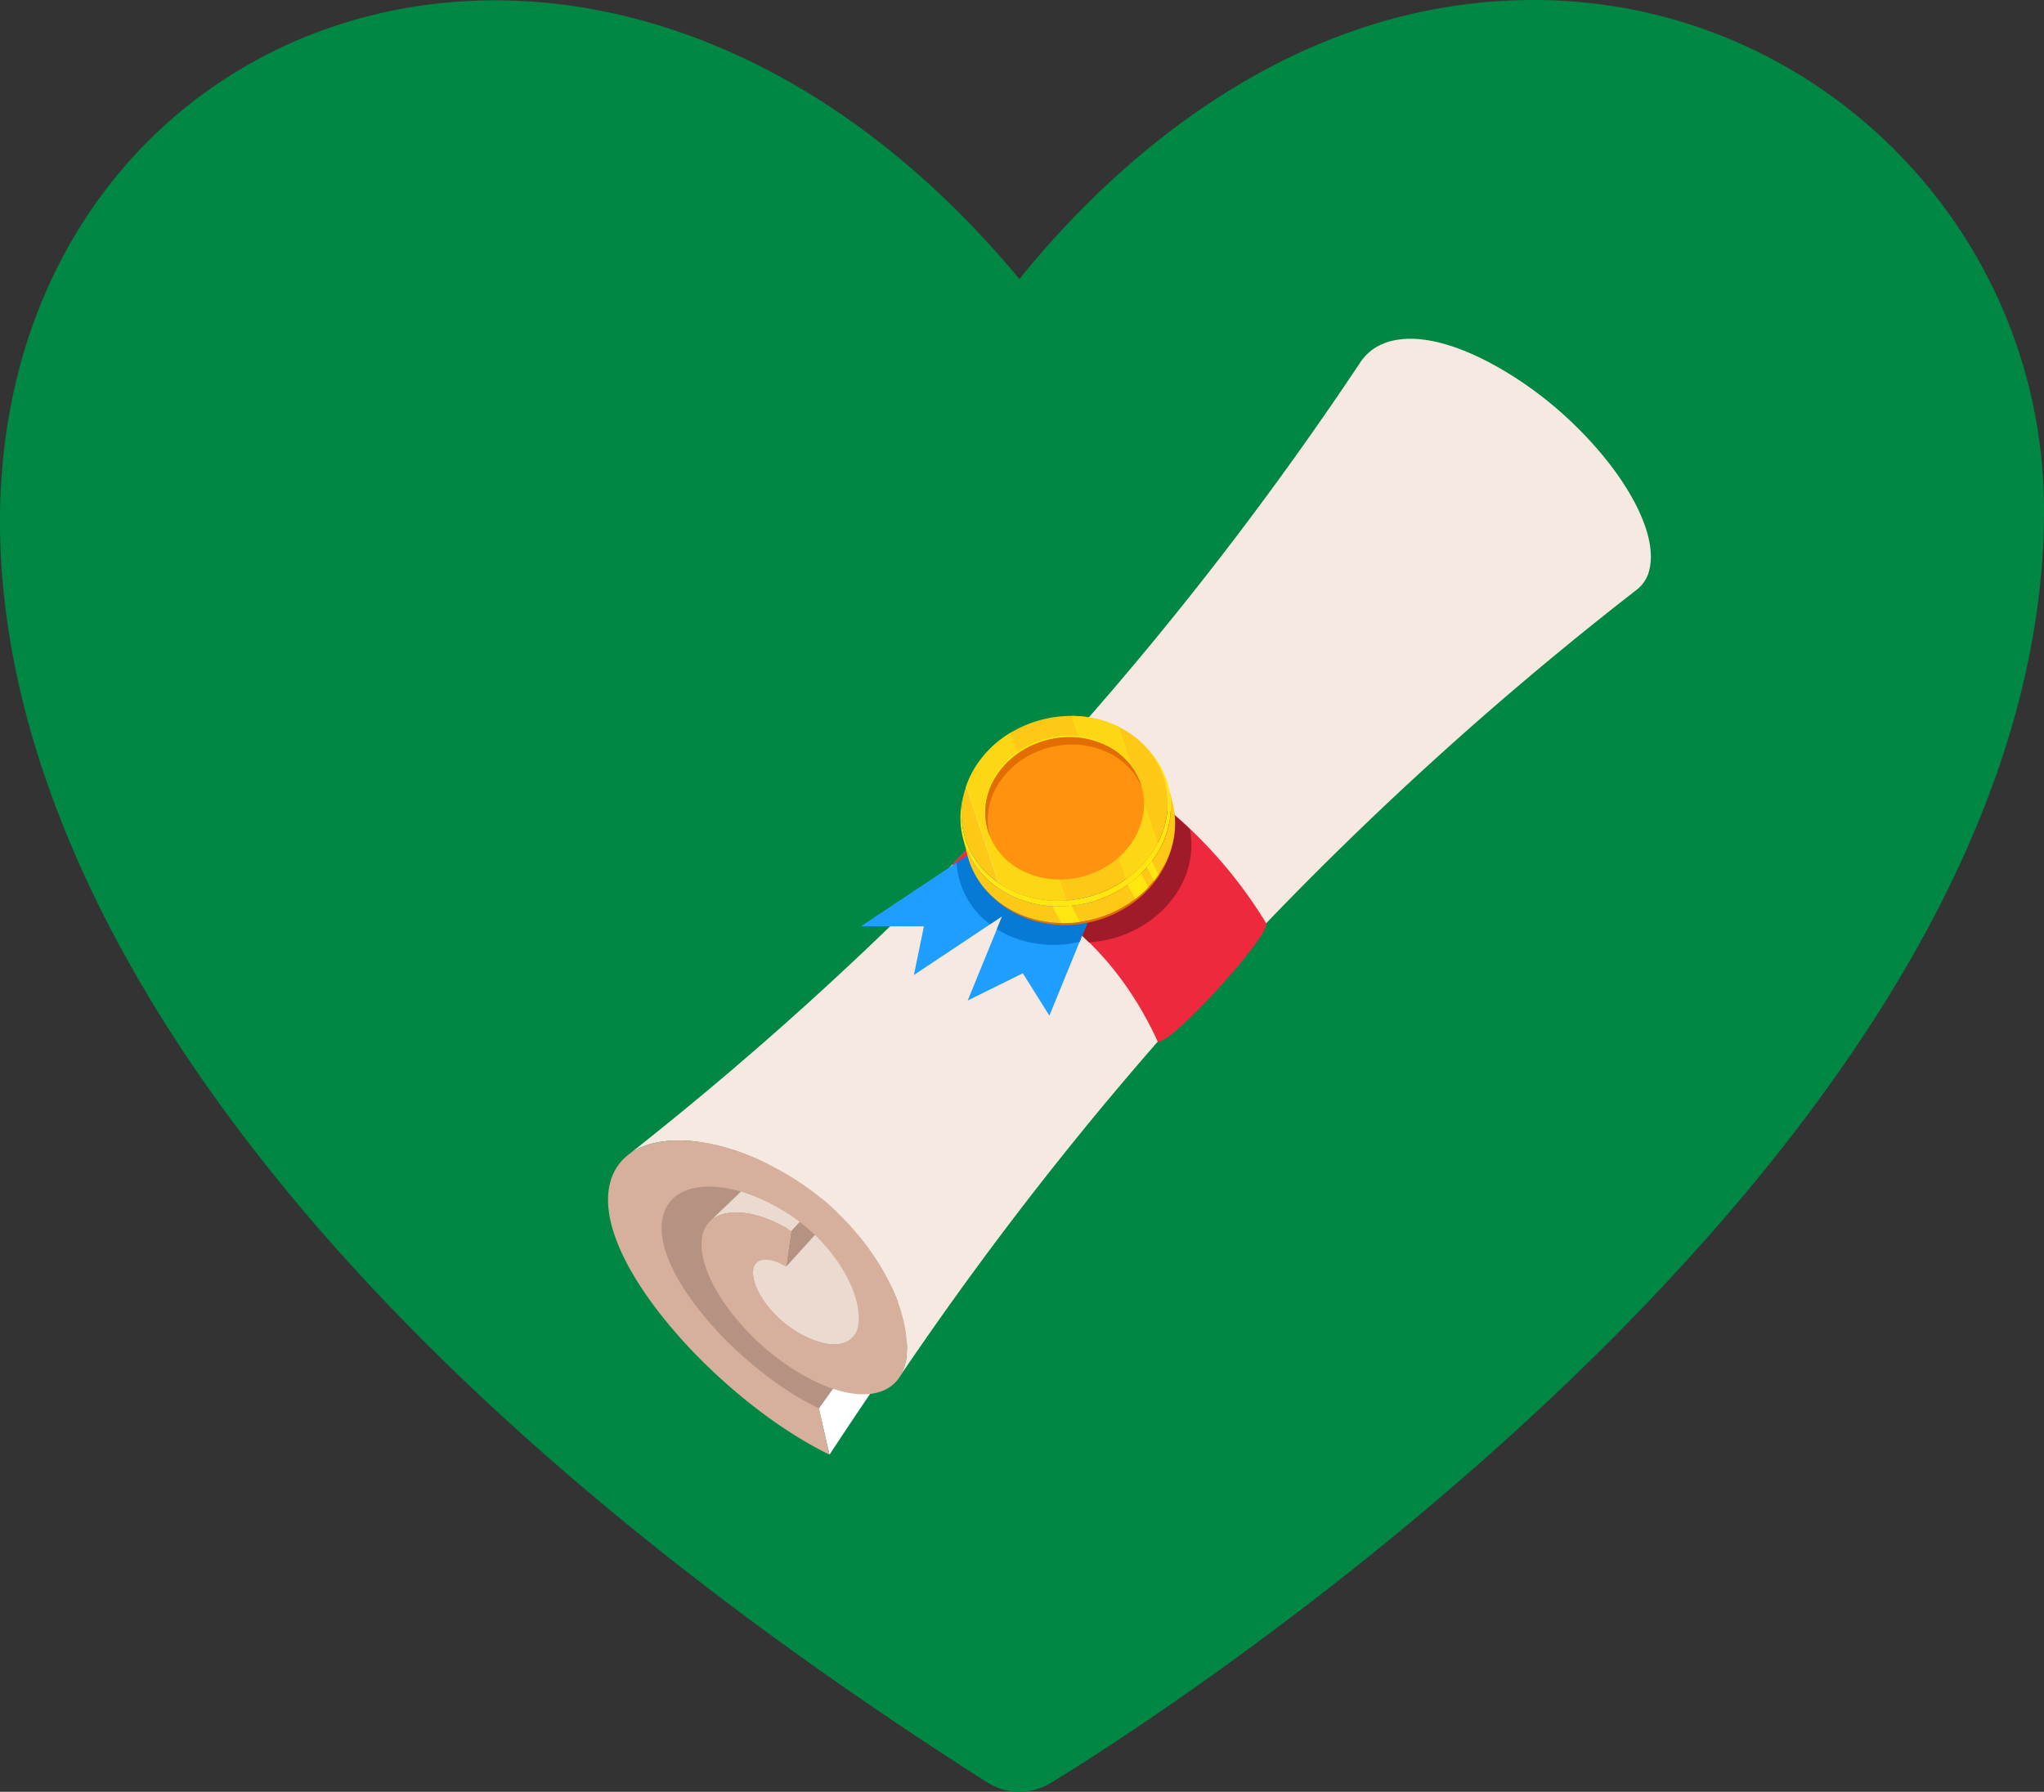 <?xml version="1.0" encoding="UTF-8"?>
<svg xmlns="http://www.w3.org/2000/svg" xmlns:xlink="http://www.w3.org/1999/xlink" width="675.692" height="592.371" viewBox="0 0 675.692 592.371">
  <rect x="0" y="0" width="675.692" height="592.371" fill="#333333" stroke="none"/>
  <defs>
    <clipPath id="clip-path">
      <rect id="Rectangle_26406" data-name="Rectangle 26406" width="344.739" height="368.925" fill="none"></rect>
    </clipPath>
  </defs>
  <g id="Group_52295" data-name="Group 52295" transform="translate(-10151.99 -8144)">
    <g id="Group_52275" data-name="Group 52275" transform="translate(3056.684 1491.564)">
      <g id="Group_52212" data-name="Group 52212" transform="translate(7095.307 6652.436)">
        <path id="Path_16219" data-name="Path 16219" d="M507.047,31.567c-83.631,0-142.741,58.318-170.055,92.25C111.246-147.976-287.349,230.74,326.781,621.11a19.849,19.849,0,0,0,20.421,0c4.722-2.832,328.491-197.577,328.491-420.9,0-92.989-75.655-168.644-168.646-168.644Z" transform="translate(-0.001 -31.567)" fill="#008744"></path>
      </g>
    </g>
    <g id="Group_52284" data-name="Group 52284" transform="translate(10352.99 8256)">
      <g id="Group_52283" data-name="Group 52283" transform="translate(0 0)" clip-path="url(#clip-path)">
        <path id="Path_35690" data-name="Path 35690" d="M5.874,82.221c-7.694,10.549-2.718,63.951,53.94,82.427l45.827-62.984L41.5,54.286Z" transform="translate(10.859 193.299)" fill="#b59281"></path>
        <path id="Path_35691" data-name="Path 35691" d="M254.3,19.458A1549.449,1549.449,0,0,0,15.288,284.365q1.635,7.518,3.5,15.274A1236.22,1236.22,0,0,1,255.061,32.278c-.2-4.228-.456-8.5-.757-12.82" transform="translate(54.437 69.285)" fill="#fff"></path>
        <path id="Path_35692" data-name="Path 35692" d="M265.91,31.307a34.251,34.251,0,0,1-5.582-4.428C255.351,22,252.223,16,252.752,11.641a3.693,3.693,0,0,1,.894-2.08C174.161,96.982,92.468,185.488,11.487,271.609a3.591,3.591,0,0,0-.912,2.061c-.6,4.278,2.709,10.462,7.867,15.5a35.671,35.671,0,0,0,5.692,4.538c8.884,5.683,16.569,6.1,19.73,1.884A1746.439,1746.439,0,0,1,287.108,34.568c-3.991,3.439-12.419,2.335-21.2-3.261" transform="translate(37.409 34.044)" fill="#ebdacf"></path>
        <path id="Path_35693" data-name="Path 35693" d="M14.568,269.321q-.9,5.863-1.66,11.853c79.143-87.931,160.9-176.36,242.354-261.856q.753-5.986,1.332-12.118C177,94.224,95.353,182.748,14.568,269.321" transform="translate(45.962 25.637)" fill="#b59281"></path>
        <path id="Path_35694" data-name="Path 35694" d="M249.332,9.113A2761.756,2761.756,0,0,1,7.4,271.371c5.026-4.7,15.7-3.639,26.772,3.275C114.958,188.073,196.61,99.553,276.2,12.525c-12.15-7.9-22.585-8.793-26.872-3.411" transform="translate(26.357 20.317)" fill="#ebdacf"></path>
        <path id="Path_35695" data-name="Path 35695" d="M314.438,28.564a126.5,126.5,0,0,0-18.457-14.909c-15.324-10.1-29.426-14.85-39.67-13.4-5.8.784-10.029,3.434-12.761,7.512A1131.134,1131.134,0,0,1,1.447,269.861c3.858-3.033,9.236-4.647,15.73-4.8,11.562-.269,25.212,4.013,38.552,12.255A89.618,89.618,0,0,1,71.4,289.631c13.956,13.728,22.922,31.469,22.215,45.5a16.216,16.216,0,0,1-2.545,8.3A1131.244,1131.244,0,0,1,334.921,82.961a11.543,11.543,0,0,0,4.2-6.745c2.837-12.027-7.712-31.145-24.687-47.651" transform="translate(5.152 -0.001)" fill="#f5e9e1"></path>
        <path id="Path_35696" data-name="Path 35696" d="M93.018,127.777c4.657.83,37.179-35.177,35.857-39.154A152.6,152.6,0,0,0,62.352,29.388Q44.134,49.8,24.917,69.313c16.957,4.273,49.475,17.641,68.1,58.464" transform="translate(88.724 104.643)" fill="#ee283d"></path>
        <path id="Path_35697" data-name="Path 35697" d="M91.505,73.574A28.265,28.265,0,0,0,95,53.981a151.518,151.518,0,0,0-32.226-23.6,39.032,39.032,0,0,0-17.231,4.4q-7.936,8.709-16.054,17.244a27.609,27.609,0,0,0-1.236,17.65,100.1,100.1,0,0,1,33.357,21.7c12.118-.739,23.8-7.238,29.9-17.805" transform="translate(97.37 108.172)" fill="#9f1b29"></path>
        <path id="Path_35698" data-name="Path 35698" d="M76.557,82.7c13.96,13.732,22.922,31.465,22.215,45.5-.784,15.7-16.957,18.868-38.105,5.167a79.8,79.8,0,0,1-12.419-9.942C36.842,112.3,29.563,98.941,31.109,89.979,32.906,79.8,46.47,79.27,60.53,88.027q-.9,5.863-1.66,11.853c-5.423-3.421-10.353-3.051-10.891.9-.593,4.283,2.714,10.467,7.872,15.5a35.67,35.67,0,0,0,5.692,4.538c11.329,7.256,20.624,5.888,21.276-2.545.661-8.542-5.081-19.73-14.029-28.518a58.2,58.2,0,0,0-9.961-7.867c-9.336-5.8-18.749-8.8-26.553-8.488-7.794.328-13.044,3.927-14.284,10.6-1.437,7.553,2.7,18.047,11.721,29.654a118.347,118.347,0,0,0,10.75,11.954c8.989,8.752,19.411,16.35,29.262,21.1q1.635,7.525,3.5,15.279c-13.459-6.531-28-17.231-40.591-29.476a170.209,170.209,0,0,1-15.242-16.861C4,98.567-1.911,83.4.543,72.684c2.157-9.4,10.225-14.266,21.787-14.558,11.562-.269,25.212,4.013,38.552,12.255A89.663,89.663,0,0,1,76.557,82.7" transform="translate(0 206.931)" fill="#d6b09c"></path>
        <path id="Path_35699" data-name="Path 35699" d="M94.368,40.3l-8.246-7.6-67.8,45.11,20.838.018L35.854,93.911,65.029,74.468,53.641,102.339l18.22-9.012,8.775,14.015,26.475-64.694Z" transform="translate(65.258 116.439)" fill="#1e9eff"></path>
        <path id="Path_35700" data-name="Path 35700" d="M61.432,32.7,25.261,56.764a27.47,27.47,0,0,0,11.06,20.382l4.018-2.677L38.6,78.724a32.408,32.408,0,0,0,4.657,2.458,36.9,36.9,0,0,0,22.681,1.742L82.421,42.648,69.678,40.3Z" transform="translate(89.948 116.44)" fill="#077ad6"></path>
        <path id="Path_35701" data-name="Path 35701" d="M87.937,36.8c-.109.383-.219.766-.324,1.149a30.527,30.527,0,0,1-2.96,6.973C75.81,60.268,55.159,67.04,38.544,60.04a31.178,31.178,0,0,1-10.047-6.7c-.073-.078-.137-.141-.21-.214-.21-.214-.42-.424-.634-.639a31.63,31.63,0,0,0,10.239,6.827c16.957,7.147,38,.242,47.031-15.411a31.217,31.217,0,0,0,3.015-7.11" transform="translate(98.466 131.028)" fill="#e36d00"></path>
        <path id="Path_35702" data-name="Path 35702" d="M93.514,32.388c.246.917.479,1.833.716,2.755s.479,1.833.716,2.75A28.7,28.7,0,0,1,91.74,59.616C82.719,75.264,61.671,82.169,44.714,75.027c-9.258-3.9-15.379-11.192-17.55-19.557q-.711-2.743-1.428-5.5c2.166,8.36,8.287,15.648,17.55,19.552,16.943,7.142,38,.233,47.026-15.406a28.754,28.754,0,0,0,3.2-21.727" transform="translate(91.643 115.326)" fill="#fdc816"></path>
        <path id="Path_35703" data-name="Path 35703" d="M86.058,29.414c.283.283.556.566.839.848C95.787,39.2,97.88,52.77,91,64.705,81.977,80.349,60.919,87.258,43.976,80.111,29.541,74.032,22.741,59.734,26.618,45.956c.1-.383.214-.771.319-1.149-3.795,13.509,2.873,27.533,17.025,33.5,16.619,7,37.271.233,46.118-15.119,6.745-11.694,4.693-25-4.023-33.772" transform="translate(90.954 104.736)" fill="#ffe70f"></path>
        <path id="Path_35704" data-name="Path 35704" d="M75.74,30.1c16.629,7,22.927,25.121,14.075,40.472S60.315,92.694,43.7,85.693,20.773,60.564,29.63,45.217,59.12,23.1,75.74,30.1" transform="translate(91.221 97.348)" fill="#fdc816"></path>
        <path id="Path_35705" data-name="Path 35705" d="M49.423,31.026c-.652-.324-1.313-.643-2.007-.93a35.681,35.681,0,0,0-13.842-2.755l18.02,54.013a34.275,34.275,0,0,0,9.9-10.786c.246-.424.47-.853.693-1.277Z" transform="translate(119.549 97.354)" fill="#fdd616"></path>
        <path id="Path_35706" data-name="Path 35706" d="M40.658,28.556A34.736,34.736,0,0,0,28.4,40.884a30.471,30.471,0,0,0-2.435,5.341L36.608,78.15a33.085,33.085,0,0,0,5.856,3.206A36.173,36.173,0,0,0,59.156,84.01Z" transform="translate(92.448 101.681)" fill="#fdd616"></path>
        <path id="Path_35707" data-name="Path 35707" d="M65.88,30.9c-12.8-5.4-28.7-.182-35.515,11.644S28.4,68.321,41.206,73.711s28.7.182,35.51-11.639S78.682,36.3,65.88,30.9" transform="translate(97.131 102.461)" fill="#ffe70f"></path>
        <path id="Path_35708" data-name="Path 35708" d="M65.939,31.01c-12.8-5.4-28.7-.187-35.515,11.639S28.464,68.422,41.261,73.818s28.7.182,35.51-11.634S78.741,36.4,65.939,31.01" transform="translate(97.345 102.829)" fill="#ff930f"></path>
        <path id="Path_35709" data-name="Path 35709" d="M31.255,45.1c6.814-11.831,22.722-17.039,35.519-11.644A22.512,22.512,0,0,1,79.125,45.526,22.189,22.189,0,0,0,65.94,31.009c-12.8-5.4-28.7-.187-35.515,11.639a21.421,21.421,0,0,0-1.519,19.091A21.641,21.641,0,0,1,31.255,45.1" transform="translate(97.34 102.831)" fill="#e36d00"></path>
        <path id="Path_35710" data-name="Path 35710" d="M25.953,32.662,36.52,64.373c.087.055.164.114.242.169L26.049,32.4c-.027.087-.064.164-.1.26" transform="translate(92.412 115.375)" fill="#fde051"></path>
        <path id="Path_35711" data-name="Path 35711" d="M40.637,37.885c-.5.67-1.022,1.323-1.573,1.952l2.317,4.447c.529-.661,1.035-1.355,1.519-2.061Z" transform="translate(139.098 134.899)" fill="#ffe70f"></path>
        <path id="Path_35712" data-name="Path 35712" d="M35.112,46.807a38.9,38.9,0,0,0,6.139-.374L38.469,41.1a38.664,38.664,0,0,1-6.253.146Z" transform="translate(114.714 146.35)" fill="#ffe70f"></path>
        <path id="Path_35713" data-name="Path 35713" d="M40.135,47.182a36.452,36.452,0,0,0,4.314-3.863l-2.372-4.552a36.985,36.985,0,0,1-4.41,3.681Z" transform="translate(134.127 138.04)" fill="#ffe70f"></path>
      </g>
    </g>
  </g>
</svg>
